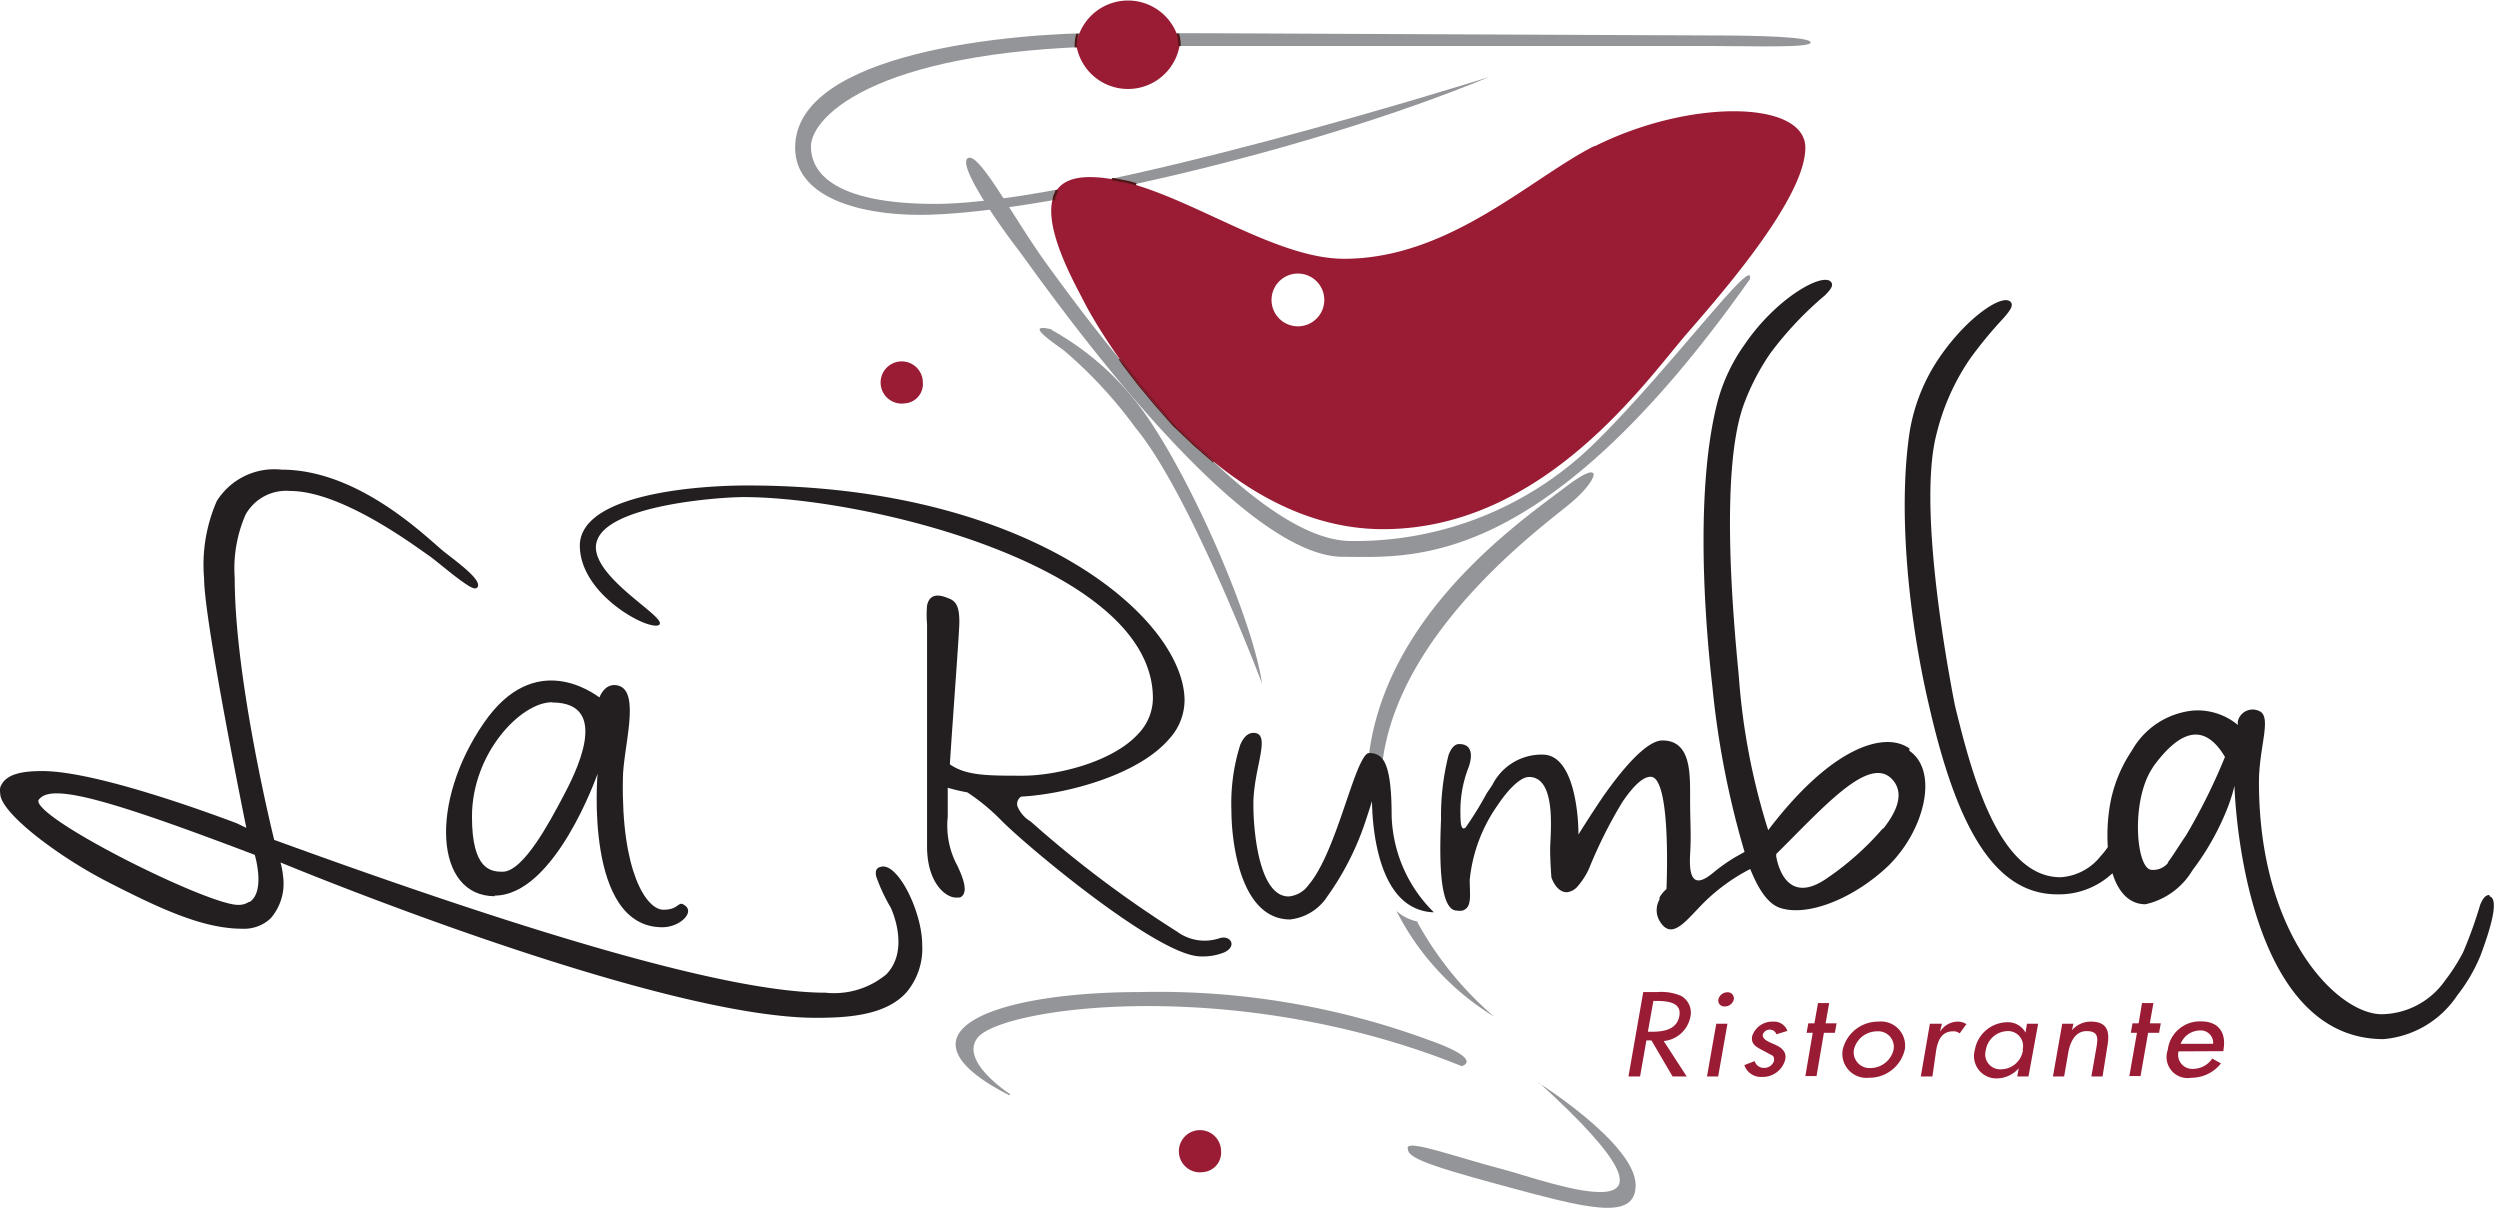 <svg xmlns="http://www.w3.org/2000/svg" xmlns:xlink="http://www.w3.org/1999/xlink" id="Layer_1" data-name="Layer 1" viewBox="0 0 118.44 57.48"><defs><clipPath id="clip-path"><rect width="118.44" height="58.95" style="fill:none"></rect></clipPath><clipPath id="clip-path-2"><path d="M37.67,7c0,2.3,2.94,3.18,5.91,3.18,5.22,0,18.12-2.88,26.94-6.52,0,0-19,6-26.2,6-5.56,0-5.89-2-5.89-2.72,0-1.45,3.26-4.76,15.25-4.76H83.78c1.13,0,2,0,2-.19,0-.33-2.54-.33-4.59-.33h0l-10.22,0h0c-7.31,0-16.2-.08-18.69-.08C48,1.57,37.67,2.45,37.67,7" style="fill:none"></path></clipPath><clipPath id="clip-path-4"><path d="M53.32,0A2.29,2.29,0,0,0,51,2.12a2.48,2.48,0,0,0,4.9,0A2.29,2.29,0,0,0,53.55,0Z" style="fill:none"></path></clipPath><clipPath id="clip-path-6"><path d="M45.86,7.49a.23.23,0,0,0-.09.21c0,.76,1.66,3.08,2.43,4.08l.45.61c2.12,2.91,10.18,14,15,14h1c3.46,0,9.39-.59,18.24-13.13a.54.54,0,0,0,0-.14c0-.06,0-.08-.06-.08a15.62,15.62,0,0,0-2.67,2.83c-1.33,1.55-3,3.46-4.46,4.94A16.18,16.18,0,0,1,64,25.63c-4.83,0-12.46-10.46-14.27-12.93l-.11-.15c-.55-.75-1.11-1.63-1.63-2.44h0c-.91-1.42-1.69-2.64-2.06-2.64Z" style="fill:none"></path></clipPath><clipPath id="clip-path-8"><path d="M60.23,14.21a1.25,1.25,0,1,1,1.25,1.25,1.25,1.25,0,0,1-1.25-1.25m15.32-7.3a28.74,28.74,0,0,0-2.64,1.63c-2.54,1.69-5.6,3.72-9.22,3.72-1.88,0-4-1-6.12-2s-4.14-1.92-5.94-1.92c-1.37,0-1.82.69-1.82,1.61a10.43,10.43,0,0,0,1.41,4l.16.31c.56,1.11,6,10.75,14.15,10.75,6.77,0,11.34-5.56,13.7-8.42.3-.37.57-.69.79-.95,2-2.28,5.52-6.46,5.52-8.75,0-1.16-1.4-1.74-3.37-1.74a15.4,15.4,0,0,0-6.61,1.69" style="fill:none"></path></clipPath></defs><title>Artboard 1</title><g style="clip-path:url(#clip-path)"><path d="M72.89,51.3s4.6,2.9,4.6,4.85c0,1.75-2.4,1.07-6.37,0s-4.43-1.36-4.43-1.77,2.36.46,4.45,1,10.38,3.72,1.76-4.1" style="fill:#939598"></path><path d="M47.86,51.84s-2.42-1.55-1.55-2.67c1.13-1.46,12.2-3,22.94,1.34,0,0,1.13-.29-1.59-1.25A37.1,37.1,0,0,0,54,47c-6.94,0-12,1.92-6.18,4.89" style="fill:#939598"></path><path d="M42.87,19.11a1,1,0,1,1,.85-1,.92.92,0,0,1-.85,1" style="fill:#9a1b34"></path><path d="M57,55.53a1,1,0,1,1,.85-1,.93.93,0,0,1-.85,1" style="fill:#9a1b34"></path><path d="M79.91,51h-.67l-1-1.71H78L77.7,51h-.55l.7-4h.67a2.35,2.35,0,0,1,1.14.19.91.91,0,0,1,.42,1,1.42,1.42,0,0,1-1.26,1.13Zm-1.84-2.12h.18c.57,0,1.19-.1,1.31-.74s-.53-.72-1.08-.72h-.15Z" style="fill:#9a1b34"></path><path d="M81.4,51h-.53l.44-2.5h.53Zm.74-3.65a.43.43,0,0,1-.42.33.28.28,0,0,1-.31-.33.44.44,0,0,1,.42-.34.29.29,0,0,1,.31.34" style="fill:#9a1b34"></path><path d="M84.16,49a.33.33,0,0,0-.32-.22.34.34,0,0,0-.33.25c0,.22.26.32.56.45s.58.32.51.71a1.1,1.1,0,0,1-1.09.83.83.83,0,0,1-.85-.56l.49-.19a.44.44,0,0,0,.44.32.47.47,0,0,0,.48-.35c0-.13,0-.2-.15-.27l-.47-.25c-.28-.15-.48-.29-.42-.63A1,1,0,0,1,84,48.4a.67.67,0,0,1,.68.44Z" style="fill:#9a1b34"></path><polygon points="86.06 50.98 85.53 50.98 85.88 48.93 85.59 48.93 85.67 48.48 85.96 48.48 86.13 47.52 86.66 47.52 86.49 48.48 87.01 48.48 86.93 48.93 86.41 48.93 86.06 50.98" style="fill:#9a1b34"></polygon><path d="M90.24,49.73a1.72,1.72,0,0,1-1.7,1.33,1.14,1.14,0,0,1-1.24-1.33A1.72,1.72,0,0,1,89,48.4a1.14,1.14,0,0,1,1.24,1.33m-2.41,0a.75.75,0,0,0,.79.87,1.13,1.13,0,0,0,1.09-.87.74.74,0,0,0-.79-.87,1.13,1.13,0,0,0-1.09.87" style="fill:#9a1b34"></path><path d="M91.91,48.88h0a1,1,0,0,1,.84-.48.76.76,0,0,1,.41.12l-.32.44a.43.43,0,0,0-.31-.1c-.57,0-.73.48-.8.89L91.55,51H91l.43-2.5H92Z" style="fill:#9a1b34"></path><path d="M96.1,51h-.53l.07-.39h0a1.4,1.4,0,0,1-1,.48,1.06,1.06,0,0,1-1.08-1.35,1.58,1.58,0,0,1,1.53-1.31.94.94,0,0,1,.87.49h0l.07-.42h.53Zm-.28-1.25a.71.71,0,0,0-.74-.9,1.07,1.07,0,0,0-1,.9.71.71,0,0,0,.71.91,1.06,1.06,0,0,0,1.05-.91" style="fill:#9a1b34"></path><path d="M98.16,48.81h0a1.17,1.17,0,0,1,.9-.41c.78,0,.89.48.79,1.09L99.61,51h-.53l.25-1.43c.07-.43.06-.72-.48-.72s-.78.54-.86,1L97.79,51h-.53l.44-2.5h.53Z" style="fill:#9a1b34"></path><polygon points="101.41 50.98 100.88 50.98 101.24 48.93 100.95 48.93 101.03 48.48 101.32 48.48 101.48 47.52 102.02 47.52 101.85 48.48 102.37 48.48 102.29 48.93 101.77 48.93 101.41 50.98" style="fill:#9a1b34"></polygon><path d="M103.21,49.81a.67.67,0,0,0,.69.83,1.12,1.12,0,0,0,.91-.49l.41.23a1.78,1.78,0,0,1-1.4.68,1,1,0,0,1-1.12-1.32,1.53,1.53,0,0,1,1.58-1.35c.88,0,1.19.59,1.06,1.33v.08Zm1.64-.36a.59.59,0,0,0-.65-.63,1,1,0,0,0-.89.63Z" style="fill:#9a1b34"></path><path d="M49.82,15.63a13.39,13.39,0,0,1,4.79,4.51c2.11,3.22,4.74,9.28,5.18,12.24,0,0-3.4-9-6-12.12A21,21,0,0,0,50.4,16.6c-.75-.54-1.81-1.28-.59-1" style="fill:#939598"></path><path d="M70.51,3.66s-19,6-26.2,6c-5.56,0-5.89-2-5.89-2.72,0-1.45,3.26-4.76,15.25-4.76H81.13c2,0,4.65.1,4.65-.17s-2.56-.33-4.61-.33-24.71-.12-28.93-.12S37.67,2.45,37.67,7c0,2.3,2.94,3.18,5.91,3.18,5.22,0,18.12-2.88,26.94-6.52" style="fill:#939598"></path></g><g style="clip-path:url(#clip-path-2)"><path d="M51.05,1.59a1.94,1.94,0,0,0-.08.52v.14m4.91-.06V2.12a2,2,0,0,0-.08-.53" style="fill:none;stroke:#4f1616;stroke-linejoin:round;stroke-width:0.113px"></path><path d="M50.06,9l0,.07a2.54,2.54,0,0,0-.12.28l0,.14m3.89-.76-.36-.1L53,8.54l-.32-.06" style="fill:none;stroke:#4f1616;stroke-linejoin:round;stroke-width:0.113px"></path></g><g style="clip-path:url(#clip-path)"><path d="M55.89,2.12a2.48,2.48,0,0,1-4.9,0,2.48,2.48,0,0,1,4.9,0" style="fill:#9a1b34"></path></g><g style="clip-path:url(#clip-path-4)"><path d="M51.05,1.59a1.94,1.94,0,0,0-.08.52v.14m4.91-.06V2.12a2,2,0,0,0-.08-.53" style="fill:none;stroke:#4f1616;stroke-linejoin:round;stroke-width:0.113px"></path></g><g style="clip-path:url(#clip-path)"><path d="M67.16,43.66a2.16,2.16,0,0,1-1-.5,12.46,12.46,0,0,0,4.62,5,16.07,16.07,0,0,1-3.62-4.45" style="fill:#939598"></path><path d="M65.51,36C66.35,29.85,73,25,74.37,23.87s1.71-2.26-.21-.79-8.41,5.85-9.3,12.64h0a.74.74,0,0,1,.62.24" style="fill:#939598"></path><path d="M57.77,44.45a2.2,2.2,0,0,1-2-.31,53.08,53.08,0,0,1-6.94-5.22,1.48,1.48,0,0,1-.63-.73.41.41,0,0,1,.18-.45c2.09-.11,5.52-1,7-2.72a2.74,2.74,0,0,0,.74-1.81C56.14,29.36,48.92,23,35.41,23c-2.31,0-6.82.36-7.76,2.14a1.48,1.48,0,0,0-.18.7c0,1.84,2,3.27,3.08,3.68.33.12.59.16.68.08.42-.33-3-2.12-3-3.68a1,1,0,0,1,.08-.37c.68-1.65,5.85-2,6.92-2,5.82,0,19.39,3.29,19.39,9.53a2.45,2.45,0,0,1-.68,1.67c-1.27,1.41-4,2-5.48,2-1.68,0-2.69,0-3.46-.54.17-2.63.45-6.26.45-6.73,0-.67-.11-1-.53-1.14-.7-.3-.93,0-1,.35a5.17,5.17,0,0,0,0,.88c0,.53,0,8.75,0,10.53s.94,2.49,1.45,2.42l.11,0c.47-.22.08-1.06-.11-1.48a4,4,0,0,1-.47-2.34c0-.2,0-.49,0-.84l0-.54a8.68,8.68,0,0,0,.93.22,9.77,9.77,0,0,1,1.61,1.33c1.2,1.22,7.44,6.44,9.44,6.44A2.71,2.71,0,0,0,58,45.12c.64-.3.28-.84-.22-.67" style="fill:#231f20"></path><path d="M65,37.74S64.88,42,67,43a2.22,2.22,0,0,0,.93.22,6.68,6.68,0,0,1-2-4.59c0-1.67-.19-2.4-.46-2.71a.74.74,0,0,0-.62-.24h0c-.12,0-.25.2-.39.48-.6,1.23-1.36,4.48-2.47,5.77a1.29,1.29,0,0,1-.94.54c-1.38,0-1.67-3-1.67-4.37,0-1.71.89-3.38,0-3.38-.27,0-.47.22-.62.56a9.21,9.21,0,0,0-.42,3.14c0,1.4.4,5.14,2.78,5.14a2.42,2.42,0,0,0,1.77-1.1,13.27,13.27,0,0,0,1.85-3.7c.21-.62.33-1.05.33-1.05" style="fill:#231f20"></path><path d="M41.65,41.09c-.16.07-.18.23-.14.43A8.26,8.26,0,0,0,42.2,43c.16.34.84,2.08-.21,3.16a3.87,3.87,0,0,1-2.88.87c-4.7,0-14.34-2.95-26.12-7.24,0,0-1.87-7.52-1.87-12.4a6.39,6.39,0,0,1,.51-3,2.2,2.2,0,0,1,2.11-1.13c2.42,0,5.82,2.54,6.49,3,.37.25,1,.8,1.53,1.19s.76.51.86.37c.22-.31-.78-1.06-1.53-1.64s-4-3.93-7.75-3.93a3.21,3.21,0,0,0-3.07,1.49,7.52,7.52,0,0,0-.6,3.67c0,2,2,11.81,2,11.81L11.21,39c-1.57-.59-6.74-2.47-9.2-2.47-.89,0-1.77.11-2,.78a1,1,0,0,0,0,.28c0,.92,2.76,3,5.13,4.21S9.58,44,11.48,44a1.84,1.84,0,0,0,1.34-.49,2.51,2.51,0,0,0,.59-2,3.68,3.68,0,0,0-.12-.65S31,48.22,38.67,48.22c1.56,0,3.29-.13,4.26-1.19a3.21,3.21,0,0,0,.76-2.27c0-1.59-1.2-4-2-3.68M11.79,42.73a.89.89,0,0,1-.51.14c-1.36,0-8.69-3.61-9.41-4.77-.06-.1-.08-.19,0-.25.61-.72,3.23,0,10.2,2.65,0,0,.52,1.72-.24,2.23" style="fill:#231f20"></path><path d="M23.43,42.43c2.87,0,4.88-5.77,4.88-5.77s-.64,7.27,3.07,7.27c.81,0,1.5-.67,1.11-1s-.25.17-1.06.17-2-1.81-1.92-6.19c0-1.45.87-4.14-.22-4.43-.64-.17-.89.56-.89.56-.26-.17-3.05-2.31-5.47,1.2-2.59,3.75-2.35,8.22.52,8.22m2.7-9.18c2.88,0,1.06,3.46.5,4.51s-1.84,3.51-2.84,3.51c-.56,0-1.45-.1-1.45-2.61,0-3,2.31-5.42,3.79-5.42" style="fill:#231f20"></path><path d="M90.46,35.46c-1.12-.81-3.62-.17-6.69,3.87a31.74,31.74,0,0,1-1.39-7.27c-.23-2.42-.94-9.76.25-12.94a10.93,10.93,0,0,1,1.24-2.38A16.26,16.26,0,0,1,86.45,14c.3-.3.44-.5.28-.66-.42-.42-2.59.79-4.09,3A8.41,8.41,0,0,0,81.38,19c-1,3.8-.71,9.56-.25,13.57a42.17,42.17,0,0,0,1.52,7.79l-.41.23a8.45,8.45,0,0,0-1.08.76c-.82.68-1.16.4-1.09-.86.06-1,0-1.48,0-2.65s.06-2.76-1.31-2.76c-.77,0-1.93,1.4-2.8,2.64-.68,1-1.18,1.82-1.18,1.82s0,0,0-.08c0-.53-.12-3.71-1.7-3.71a2.61,2.61,0,0,0-2.38,1.44l-.27.4a16.08,16.08,0,0,1-1,1.62c-.15.11-.24,0-.24-.62a5.66,5.66,0,0,1,.36-2.17c.17-.42.31-1.17-.42-1.17-.22,0-.38.2-.5.51a11.77,11.77,0,0,0-.36,3.06c-.06,1.48-.14,4.32.75,4.32a.85.85,0,0,0,.27,0c.46-.15.34-.72.34-1.46a7.41,7.41,0,0,1,1.32-3.53c.52-.78,1.09-1.34,1.49-1.34,1.34,0,1,2.76,1,3.4s.06,1.36.06,1.36.22.7.73.7a.77.77,0,0,0,.53-.3,3.34,3.34,0,0,0,.53-.84A22,22,0,0,1,76.86,38c.46-.68.94-1.2,1.34-1.2,1,0,.75,5.32.75,5.32a1.53,1.53,0,0,0-.33.4l0,.1a1,1,0,0,0,0,1c.53.92,1.17.11,1.89-.64a8.88,8.88,0,0,1,2.41-1.81c.4,1,.85,1.64,1.38,1.83,1.28.46,3.51-.4,5.18-2a5.91,5.91,0,0,0,.49-.55c1.31-1.65,1.76-4,.49-4.88M89.2,39.25a13.52,13.52,0,0,1-2.59,2.32c-1.91,1.37-2.38-.52-2.46-1l0-.11c2.26-2.23,4.43-4.75,5.52-3.51.53.61.25,1.43-.45,2.31" style="fill:#231f20"></path><path d="M117.94,42.4c-.18,0-.31.15-.44.47a20.34,20.34,0,0,1-.81,2.25,9,9,0,0,1-.85,1.33,3.73,3.73,0,0,1-3,1.6c-2.09,0-5.82-3.72-5.82-11,0-1.67.64-3.12,0-3.37a.72.72,0,0,0-1,.49,1.29,1.29,0,0,0,0,.18l-.08-.07a3,3,0,0,0-2-.62A3.75,3.75,0,0,0,101,35.56a6.68,6.68,0,0,0-1,2.37,8.57,8.57,0,0,0-.14,2.2,3.64,3.64,0,0,1-.34.43,2.62,2.62,0,0,1-1.9,1c-3,0-4.26-5.14-5-8.12-.47-2.39-1.74-9.62-.87-12.9A10.83,10.83,0,0,1,93.33,17a19.93,19.93,0,0,1,1.59-1.93c.34-.39.5-.63.31-.79-.41-.33-2,.73-3.28,2.56a8.76,8.76,0,0,0-1.48,3.63c-.58,3.88,0,9.06.93,13,1.26,5.5,3,8.9,6.06,8.9a3.7,3.7,0,0,0,2.62-1c.27.88.79,1.47,1.56,1.47a3.45,3.45,0,0,0,2.23-1.61,12.4,12.4,0,0,0,1.68-3,7.89,7.89,0,0,0,.31-1s.29,12,7.06,12a4.67,4.67,0,0,0,3.5-2.08,7.85,7.85,0,0,0,1.1-1.89c.42-1.13.92-2.67.42-2.8m-15.21-1.6a.91.91,0,0,1-.79.35c-.73,0-1-3.19,0-4.77l.1-.16c1.12-1.51,2.31-2.2,3.37-.42a28.12,28.12,0,0,1-1.84,3.71c-.41.6-.64,1-.88,1.3" style="fill:#231f20"></path><path d="M82.88,13.26c-9.78,13.85-16,13.12-19.25,13.12-5.29,0-14.56-13.47-15.43-14.6s-2.88-4-2.34-4.29,2.17,2.88,3.76,5.06S59.06,25.63,64,25.63a16.18,16.18,0,0,0,11.73-4.82c3.4-3.37,7.52-8.94,7.16-7.55" style="fill:#939598"></path></g><g style="clip-path:url(#clip-path-6)"><path d="M53.05,17l.2.29.69.9.78.94.88,1,1,.95.91.79" style="fill:none;stroke:#4f1616;stroke-linejoin:round;stroke-width:0.113px"></path></g><g style="clip-path:url(#clip-path)"><path d="M75.55,6.91c-3,1.5-6.88,5.35-11.87,5.35-3.73,0-8.44-3.87-12.06-3.87s-.81,4.82-.25,5.93,6,10.75,14.15,10.75C73.16,25.07,78,18,80,15.71S85.53,9.25,85.53,7s-5.46-2.34-10-.06M61.49,15.46a1.25,1.25,0,1,1,1.25-1.25,1.25,1.25,0,0,1-1.25,1.25" style="fill:#9a1b34"></path></g><g style="clip-path:url(#clip-path-8)"><path d="M50.06,9l0,.07a2.54,2.54,0,0,0-.12.28l0,.14m3.89-.76-.36-.1L53,8.54l-.32-.06" style="fill:none;stroke:#4f1616;stroke-linejoin:round;stroke-width:0.113px"></path><path d="M53.05,17l.2.29.69.9.78.94.88,1,1,.95.91.79" style="fill:none;stroke:#4f1616;stroke-linejoin:round;stroke-width:0.113px"></path></g></svg>